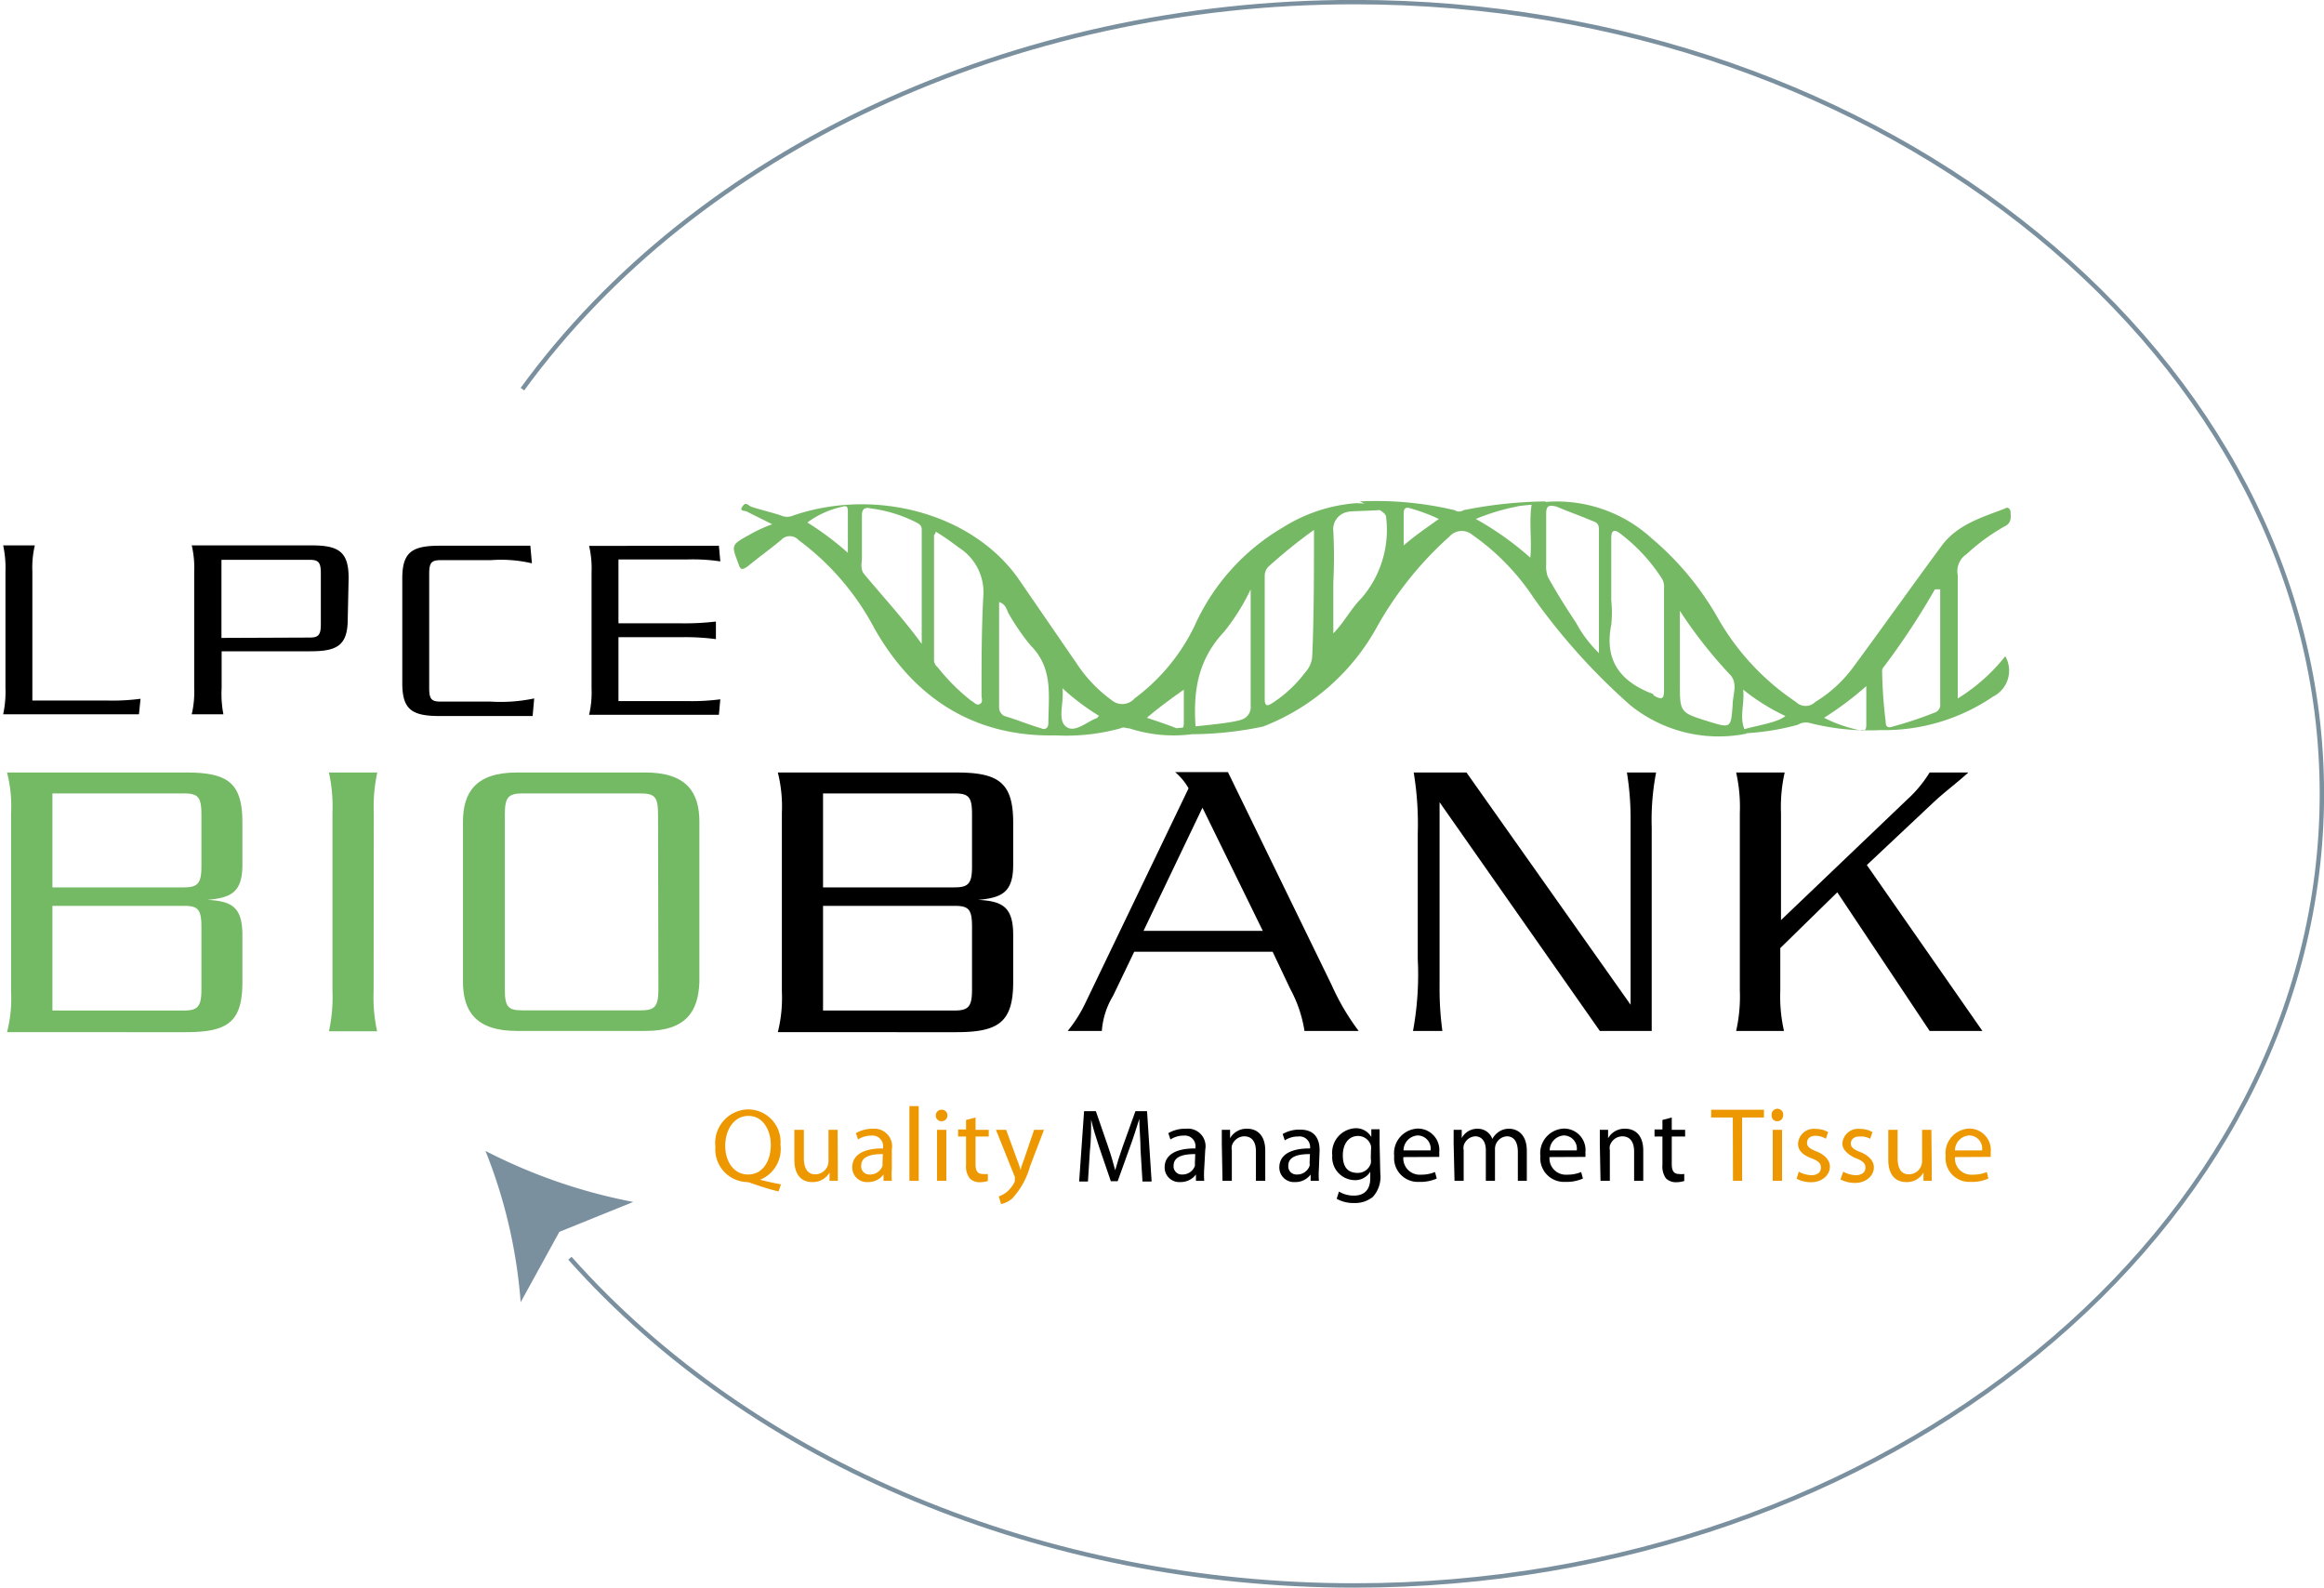 <?xml version="1.0" encoding="UTF-8"?> <svg xmlns="http://www.w3.org/2000/svg" xmlns:xlink="http://www.w3.org/1999/xlink" id="b5464e4c-4520-49c9-98e5-9cd9fc420832" data-name="Calque 1" viewBox="0 0 132.12 90.25"><defs><style>.a69c7912-d9d0-42aa-adde-31183278dca0,.bcf6210c-7a64-4e2d-8c63-87c966828d73{fill:none;}.eaec57c1-58f8-4e8a-bd93-99bb8556c452{clip-path:url(#b30afc4c-3e3d-453f-8546-f6f5c520024d);}.b4ced050-103b-4e93-9d43-b5b9cda23b9a{clip-path:url(#f493b704-360d-4871-9320-5ee1c1061a71);}.a61c9e3f-b62a-43d3-9cfe-a0def784d1e4{fill:#76b965;}.a69c7912-d9d0-42aa-adde-31183278dca0{stroke:#7a909f;stroke-miterlimit:10;stroke-width:0.25px;}.f4dc9315-1720-4454-80c6-adcca7514d8d{fill:#7a909f;}.f6951066-2911-4ed6-ad85-95f0451ee999{fill:#74b963;}.aa421264-99bb-4ac5-a33f-ecb3a6467678{fill:#ed9800;}</style><clipPath id="b30afc4c-3e3d-453f-8546-f6f5c520024d" transform="translate(-4.3 -9.4)"><rect class="bcf6210c-7a64-4e2d-8c63-87c966828d73" y="7" width="141.75" height="98.25"></rect></clipPath><clipPath id="f493b704-360d-4871-9320-5ee1c1061a71" transform="translate(-4.3 -9.4)"><rect class="bcf6210c-7a64-4e2d-8c63-87c966828d73" y="7" width="141.75" height="93.78"></rect></clipPath></defs><rect class="bcf6210c-7a64-4e2d-8c63-87c966828d73" y="30.22" width="114" height="47.7"></rect><path class="a61c9e3f-b62a-43d3-9cfe-a0def784d1e4" d="M91.4,37.92a2.72,2.72,0,0,0,.9,0A8,8,0,0,1,98.2,40a16.68,16.68,0,0,1,3.8,4.6,14.15,14.15,0,0,0,4.4,4.7.78.78,0,0,0,1.1,0,7.56,7.56,0,0,0,2.1-1.9c1.7-2.3,3.4-4.7,5.1-7,.9-1.2,2.3-1.6,3.6-2.1.1-.1.3,0,.3.2s.1.6-.3.8a11.22,11.22,0,0,0-2.2,1.6,1.15,1.15,0,0,0-.5,1.2v7a10.35,10.35,0,0,0,2.7-2.4,1.65,1.65,0,0,1-.7,2.3,11,11,0,0,1-6.4,1.9,13.61,13.61,0,0,1-4-.4.88.88,0,0,0-.7.1,14.22,14.22,0,0,1-3.6.5c.5-.4,2.3-.5,2.9-1a12,12,0,0,1-2.4-1.5c.1.9-.3,1.7.2,2.5a8,8,0,0,1-6.6-1.6,35.7,35.7,0,0,1-5.5-6.1,13.3,13.3,0,0,0-3.5-3.6.93.93,0,0,0-1.3.1A20,20,0,0,0,82.6,45a12.53,12.53,0,0,1-6.5,5.7,20.18,20.18,0,0,1-6.5.3c.8-.2,4.5-.4,5.3-.7a.75.75,0,0,0,.5-.8v-6.6a12,12,0,0,1-1.5,2.4c-1.6,1.7-1.8,3.6-1.6,5.8a8.1,8.1,0,0,1-3.8-.3c-.2,0-.3-.1-.5,0a11.68,11.68,0,0,1-3.7.4c-4.7.1-8.1-2.2-10.3-6.1a14.87,14.87,0,0,0-4.3-5,.67.67,0,0,0-1,0c-.6.5-1.3,1-1.9,1.5-.3.2-.4.2-.5-.1-.4-1.1-.5-1.1.6-1.7a8.1,8.1,0,0,1,1.3-.6l-1.4-.7c-.1-.1-.5,0-.3-.3s.3-.1.5,0c.6.2,1.1.3,1.7.5a.85.85,0,0,0,.7,0c4.7-1.6,10.2-.1,12.8,3.6l3.3,4.8a8,8,0,0,0,2,2.1.93.93,0,0,0,1.3-.1A11.18,11.18,0,0,0,72.2,45a12.33,12.33,0,0,1,5-5.6A9.12,9.12,0,0,1,81.4,38l2.5.1c-.2.4-2.7.3-3,.4a1,1,0,0,0-.8,1.1,28,28,0,0,1,0,2.9v2.9c.6-.6,1-1.4,1.6-2a5.92,5.92,0,0,0,1.4-4.6c0-.4-1.1-.7-1.5-.9a19.43,19.43,0,0,1,5.4.5.45.45,0,0,0,.5,0,25,25,0,0,1,4.7-.5c-.2.2-1.4.2-1.7.3a11.88,11.88,0,0,0-2.3.7,17.32,17.32,0,0,1,3.1,2.2C91.4,40,91.2,39,91.4,37.92ZM79,39.52a29.62,29.62,0,0,0-2.6,2.1.76.76,0,0,0-.2.5v7c0,.5.2.4.5.2a7.28,7.28,0,0,0,1.8-1.7,1.49,1.49,0,0,0,.4-.9C79,44.42,79,42,79,39.52Zm16.9,4h0a6.53,6.53,0,0,1,0,1.4c-.4,2,.5,3.2,2.3,3.9a.1.1,0,0,1,.1.1c.5.3.6.2.6-.3v-5.8a.9.9,0,0,0-.1-.5,9.92,9.92,0,0,0-2.4-2.6c-.4-.3-.5-.1-.5.3Zm-38.4-3.9a.35.35,0,0,1-.1.2v7.1a.52.52,0,0,0,.2.4,11.38,11.38,0,0,0,1.9,1.9c.2.1.3.3.5.2s.1-.3.1-.5c0-1.9,0-3.7.1-5.6a3,3,0,0,0-1.4-2.8A14.63,14.63,0,0,0,57.5,39.62ZM56.7,46v-6.5c0-.2-.1-.3-.3-.4a7.86,7.86,0,0,0-2.6-.8c-.4-.1-.5.1-.5.4v2.4c0,.3-.1.6.1.9C54.5,43.32,55.7,44.62,56.7,46Zm38.5.5v-7c0-.3-.1-.4-.4-.5-.7-.3-1.3-.5-2-.8-.4-.1-.6-.1-.6.4v2.9a1.7,1.7,0,0,0,.1.7c.5.9,1,1.7,1.6,2.6A7,7,0,0,0,95.2,46.52Zm19.4-3.6h-.3a41.73,41.73,0,0,1-2.9,4.4.37.37,0,0,0-.1.3,26.35,26.35,0,0,0,.2,2.8c0,.3.1.4.4.3a22.5,22.5,0,0,0,2.4-.8.46.46,0,0,0,.3-.5Zm-53.5.7v6a.55.55,0,0,0,.3.5c.7.2,1.4.5,2.1.7.2.1.4,0,.4-.3,0-1.5.3-3.1-1-4.4a12.74,12.74,0,0,1-1.3-1.9C61.5,43.92,61.4,43.72,61.1,43.62Zm38.7.5v4.1c0,1.7,0,1.7,1.6,2.2,1.3.4,1.3.4,1.4-.9,0-.6.3-1.2-.1-1.7A26.29,26.29,0,0,1,99.8,44.12Zm-47.3-3.3v-2.3c0-.2,0-.4-.3-.3a5.15,5.15,0,0,0-2,.9A17,17,0,0,1,52.5,40.82Zm57.9,7.6a18.76,18.76,0,0,1-2.4,1.8,8,8,0,0,0,2,.7c.3.1.4,0,.4-.3Zm-38.8.2c-.7.5-1.4,1-2.1,1.6.6.2,1.2.4,1.7.6.3.1.4,0,.4-.3Zm-6.9-.1c.1.9-.3,1.8.2,2.2s1.2-.3,1.8-.5a.1.1,0,0,1,.1-.1A13,13,0,0,1,64.7,48.52Zm19.4-8.1c.7-.6,1.3-1,2-1.5a10.41,10.41,0,0,0-1.6-.6c-.3-.1-.4,0-.4.3Z" transform="translate(-4.3 -9.4)"></path><path class="a69c7912-d9d0-42aa-adde-31183278dca0" d="M34,31.52c9.9-13.6,27.9-22,47.3-22,30.2,0,55,20.3,55,45s-24.8,45-55,45c-17.6,0-34.2-6.9-44.6-18.6" transform="translate(-4.3 -9.4)"></path><path class="f4dc9315-1720-4454-80c6-adcca7514d8d" d="M31.9,74.82a29.06,29.06,0,0,1,2,8.6l2.2-4,4.2-1.7A31,31,0,0,1,31.9,74.82Z" transform="translate(-4.3 -9.4)"></path><path d="M4.48,50a6.07,6.07,0,0,0,.13-1.5v-6.6a6.07,6.07,0,0,0-.13-1.5h1.8a5.55,5.55,0,0,0-.14,1.5v7.32h4.28a12.26,12.26,0,0,0,1.87-.1L12.2,50Z" transform="translate(-4.3 -9.4)"></path><path d="M24.07,44.56c0,1.5-.56,1.86-2.12,1.86H16.9v2.1A6.07,6.07,0,0,0,17,50h-1.8a5.55,5.55,0,0,0,.14-1.5v-6.6a5.55,5.55,0,0,0-.14-1.5H22c1.56,0,2.12.36,2.12,1.86Zm-2.18,1.08c.53,0,.65-.15.65-.78V42c0-.63-.12-.78-.65-.78h-5v4.44Z" transform="translate(-4.3 -9.4)"></path><path d="M34.45,40.42l.09,1a7.69,7.69,0,0,0-2.34-.18H29.35c-.53,0-.65.15-.65.78v6.48c0,.63.12.78.65.78H32.2a9.19,9.19,0,0,0,2.47-.18l-.09,1H29.29c-1.56,0-2.12-.36-2.12-1.86V42.28c0-1.5.56-1.86,2.12-1.86Z" transform="translate(-4.3 -9.4)"></path><path d="M45.17,40.42l.08.89a10.64,10.64,0,0,0-1.88-.11H39.46v3.63H43a15.31,15.31,0,0,0,2-.1v1a13,13,0,0,0-2-.11H39.46v3.63h3.91a12.44,12.44,0,0,0,1.88-.1l-.08.88H37.79a5.55,5.55,0,0,0,.14-1.5v-6.6a5.55,5.55,0,0,0-.14-1.5Z" transform="translate(-4.3 -9.4)"></path><path class="f6951066-2911-4ed6-ad85-95f0451ee999" d="M4.93,55.61a7.63,7.63,0,0,0-.23-2.3H14.84c2.39,0,3.24.55,3.24,2.85v2.39c0,1.56-.62,1.88-2,2v0c1.38.07,2,.39,2,2v2.67c0,2.3-.85,2.85-3.24,2.85H4.7a7.63,7.63,0,0,0,.23-2.3Zm2.35,4.23h7.47c.8,0,1-.23,1-1.2V55.7c0-1-.19-1.2-1-1.2H7.28Zm0,7h7.47c.8,0,1-.23,1-1.2V62.09c0-1-.19-1.2-1-1.2H7.28Z" transform="translate(-4.3 -9.4)"></path><path class="f6951066-2911-4ed6-ad85-95f0451ee999" d="M25.54,65.72a9,9,0,0,0,.2,2.3H23a9,9,0,0,0,.2-2.3V55.61a9,9,0,0,0-.2-2.3h2.75a9,9,0,0,0-.2,2.3Z" transform="translate(-4.3 -9.4)"></path><path class="f6951066-2911-4ed6-ad85-95f0451ee999" d="M41,53.31c2.35,0,3.06,1.15,3.06,2.8v9.11C44,66.87,43.32,68,41,68H33.68c-2.35,0-3.06-1.15-3.06-2.8V56.11c0-1.65.71-2.8,3.06-2.8Zm.71,2.39c0-1-.18-1.2-1-1.2H34c-.81,0-1,.23-1,1.2v9.93c0,1,.18,1.2,1,1.2h6.73c.81,0,1-.23,1-1.2Z" transform="translate(-4.3 -9.4)"></path><path d="M48.75,55.61a8,8,0,0,0-.23-2.3H58.66c2.39,0,3.24.55,3.24,2.85v2.39c0,1.56-.62,1.88-2,2v0c1.38.07,2,.39,2,2v2.67c0,2.3-.85,2.85-3.24,2.85H48.52a8,8,0,0,0,.23-2.3Zm2.34,4.23h7.47c.81,0,1-.23,1-1.2V55.7c0-1-.18-1.2-1-1.2H51.09Zm0,7h7.47c.81,0,1-.23,1-1.2V62.09c0-1-.18-1.2-1-1.2H51.09Z" transform="translate(-4.3 -9.4)"></path><path d="M78.46,68a7.36,7.36,0,0,0-.81-2.39l-1-2.11H68.78L67.58,66a4.47,4.47,0,0,0-.64,2H65a7.82,7.82,0,0,0,1-1.58l5.87-12.21a3.4,3.4,0,0,0-.76-.92h3L80,65.38A13.39,13.39,0,0,0,81.54,68Zm-5.8-12.69-3.35,7h6.78Z" transform="translate(-4.3 -9.4)"></path><path d="M95.25,68,86.14,55h0V65.54A17.67,17.67,0,0,0,86.3,68H84.63a17.73,17.73,0,0,0,.27-4.09V56.76a18,18,0,0,0-.23-3.45h3L97,66.51H97V55.79a16.25,16.25,0,0,0-.21-2.48h1.66a14.23,14.23,0,0,0-.25,3.12V68Z" transform="translate(-4.3 -9.4)"></path><path d="M116.2,53.31c-.6.55-1.36,1.12-1.93,1.65l-3.84,3.61L117,68H114l-5.25-7.88-3.24,3.17v2.41a8.89,8.89,0,0,0,.21,2.3H103a8.89,8.89,0,0,0,.21-2.3V55.61a8.89,8.89,0,0,0-.21-2.3h2.76a8.89,8.89,0,0,0-.21,2.3V61.7l7.15-6.83A7.14,7.14,0,0,0,114,53.31Z" transform="translate(-4.3 -9.4)"></path><path class="aa421264-99bb-4ac5-a33f-ecb3a6467678" d="M48.56,77.12C48,77,47.48,76.81,47,76.65a.82.82,0,0,0-.25-.06,1.86,1.86,0,0,1-1.78-2,1.91,1.91,0,0,1,1.88-2.13,1.85,1.85,0,0,1,1.82,2,1.89,1.89,0,0,1-1.16,2v0c.41.1.84.2,1.19.26Zm-.44-2.64c0-.81-.42-1.65-1.27-1.65s-1.32.82-1.32,1.7.47,1.63,1.3,1.63S48.12,75.4,48.12,74.48Z" transform="translate(-4.3 -9.4)"></path><path class="aa421264-99bb-4ac5-a33f-ecb3a6467678" d="M51.93,75.73c0,.3,0,.56,0,.79h-.47l0-.47h0a1.1,1.1,0,0,1-1,.54c-.46,0-1-.26-1-1.27v-1.7H50v1.6c0,.55.18.93.65.93a.75.75,0,0,0,.75-.75V73.62h.52Z" transform="translate(-4.3 -9.4)"></path><path class="aa421264-99bb-4ac5-a33f-ecb3a6467678" d="M55,75.83a4.75,4.75,0,0,0,0,.69h-.47l0-.36h0a1.08,1.08,0,0,1-.89.43.83.83,0,0,1-.89-.83c0-.71.63-1.09,1.75-1.08v-.06a.6.6,0,0,0-.66-.67,1.36,1.36,0,0,0-.76.22l-.12-.36a1.87,1.87,0,0,1,1-.25A1,1,0,0,1,55,74.74ZM54.49,75c-.58,0-1.23.09-1.23.66a.46.46,0,0,0,.49.5.74.74,0,0,0,.72-.49,1.15,1.15,0,0,0,0-.16Z" transform="translate(-4.3 -9.4)"></path><path class="aa421264-99bb-4ac5-a33f-ecb3a6467678" d="M56,72.27h.53v4.25H56Z" transform="translate(-4.3 -9.4)"></path><path class="aa421264-99bb-4ac5-a33f-ecb3a6467678" d="M58.16,72.81a.32.32,0,0,1-.34.32.31.31,0,0,1-.32-.32.32.32,0,0,1,.33-.33A.31.31,0,0,1,58.16,72.81Zm-.59,3.71v-2.9h.53v2.9Z" transform="translate(-4.3 -9.4)"></path><path class="aa421264-99bb-4ac5-a33f-ecb3a6467678" d="M59.76,72.92v.7h.75V74h-.75v1.57c0,.36.1.56.4.56a1.15,1.15,0,0,0,.3,0l0,.4a1.59,1.59,0,0,1-.46.07.77.77,0,0,1-.57-.22,1.1,1.1,0,0,1-.21-.76V74h-.45v-.4h.45v-.54Z" transform="translate(-4.3 -9.4)"></path><path class="aa421264-99bb-4ac5-a33f-ecb3a6467678" d="M61.5,73.62l.63,1.72a5.88,5.88,0,0,1,.2.59h0c0-.17.11-.4.18-.61l.58-1.7h.56l-.79,2.07a4.48,4.48,0,0,1-1,1.82,1.39,1.39,0,0,1-.65.33l-.13-.44a1.32,1.32,0,0,0,.46-.25,1.72,1.72,0,0,0,.45-.59.58.58,0,0,0,0-.13.38.38,0,0,0,0-.14l-1.07-2.67Z" transform="translate(-4.3 -9.4)"></path><path d="M69.14,74.75c0-.57-.07-1.25-.07-1.75h0c-.15.47-.31,1-.51,1.54l-.72,2h-.39l-.66-1.93c-.19-.57-.35-1.09-.46-1.57h0c0,.51,0,1.18-.07,1.79l-.11,1.73h-.5l.28-4h.67l.69,2c.17.49.3.94.41,1.36h0c.11-.41.25-.85.43-1.36l.72-2h.66l.26,4h-.52Z" transform="translate(-4.3 -9.4)"></path><path d="M72.76,75.83a4.75,4.75,0,0,0,0,.69h-.47l0-.36h0a1.08,1.08,0,0,1-.89.43.83.83,0,0,1-.89-.83c0-.71.63-1.09,1.75-1.08v-.06a.6.6,0,0,0-.66-.67,1.36,1.36,0,0,0-.76.22l-.12-.36a1.87,1.87,0,0,1,1-.25,1,1,0,0,1,1.1,1.18ZM72.25,75c-.58,0-1.23.09-1.23.66a.46.46,0,0,0,.49.5.74.74,0,0,0,.72-.49,1.15,1.15,0,0,0,0-.16Z" transform="translate(-4.3 -9.4)"></path><path d="M73.76,74.41c0-.31,0-.55,0-.79h.47l0,.48h0a1.07,1.07,0,0,1,1-.54c.4,0,1,.24,1,1.24v1.72H75.7V74.85c0-.47-.17-.86-.67-.86a.75.75,0,0,0-.7.54.66.66,0,0,0,0,.25v1.74h-.53Z" transform="translate(-4.3 -9.4)"></path><path d="M79.28,75.83a4.75,4.75,0,0,0,0,.69h-.47l0-.36h0a1.07,1.07,0,0,1-.89.43.83.83,0,0,1-.89-.83c0-.71.63-1.09,1.75-1.08v-.06A.6.6,0,0,0,78.1,74a1.36,1.36,0,0,0-.76.22l-.12-.36a1.87,1.87,0,0,1,1-.25c.89,0,1.1.61,1.1,1.18ZM78.77,75c-.57,0-1.23.09-1.23.66a.46.46,0,0,0,.49.5.74.74,0,0,0,.72-.49.5.5,0,0,0,0-.16Z" transform="translate(-4.3 -9.4)"></path><path d="M82.77,76.1a1.69,1.69,0,0,1-.42,1.33,1.58,1.58,0,0,1-1.06.35,1.9,1.9,0,0,1-1-.24l.13-.41a1.62,1.62,0,0,0,.85.23c.54,0,.93-.28.93-1V76h0a1,1,0,0,1-.92.48,1.3,1.3,0,0,1-1.24-1.41,1.39,1.39,0,0,1,1.32-1.54,1,1,0,0,1,.9.5h0l0-.44h.47c0,.2,0,.44,0,.79Zm-.53-1.33a.88.88,0,0,0,0-.24.76.76,0,0,0-.74-.56c-.5,0-.86.42-.86,1.1s.29,1,.85,1a.77.77,0,0,0,.74-.54.9.9,0,0,0,0-.28Z" transform="translate(-4.3 -9.4)"></path><path d="M84.08,75.17a.93.93,0,0,0,1,1,2,2,0,0,0,.8-.15l.1.37a2.29,2.29,0,0,1-1,.19,1.35,1.35,0,0,1-1.42-1.47,1.4,1.4,0,0,1,1.36-1.56,1.22,1.22,0,0,1,1.2,1.36,1.47,1.47,0,0,1,0,.25Zm1.55-.38a.75.75,0,0,0-.73-.85.86.86,0,0,0-.81.85Z" transform="translate(-4.3 -9.4)"></path><path d="M86.94,74.41c0-.31,0-.55,0-.79h.46l0,.47h0a1,1,0,0,1,.92-.53.87.87,0,0,1,.82.58h0a1.13,1.13,0,0,1,.33-.38,1,1,0,0,1,.63-.2c.39,0,1,.25,1,1.26v1.7h-.51V74.89c0-.57-.21-.9-.63-.9a.72.72,0,0,0-.67.74v1.79h-.52V74.78c0-.46-.2-.79-.61-.79a.73.73,0,0,0-.65.53.71.71,0,0,0,0,.26v1.74h-.52Z" transform="translate(-4.3 -9.4)"></path><path d="M92.39,75.17a.93.93,0,0,0,1,1,2,2,0,0,0,.8-.15l.1.37a2.29,2.29,0,0,1-1,.19,1.35,1.35,0,0,1-1.42-1.47,1.4,1.4,0,0,1,1.36-1.56,1.22,1.22,0,0,1,1.2,1.36,1.47,1.47,0,0,1,0,.25Zm1.55-.38a.75.75,0,0,0-.73-.85.86.86,0,0,0-.81.85Z" transform="translate(-4.3 -9.4)"></path><path d="M95.25,74.41c0-.31,0-.55,0-.79h.47l0,.48h0a1.07,1.07,0,0,1,1-.54c.4,0,1,.24,1,1.24v1.72H97.2V74.85c0-.47-.18-.86-.68-.86a.75.75,0,0,0-.7.54.66.66,0,0,0,0,.25v1.74h-.53Z" transform="translate(-4.3 -9.4)"></path><path d="M99.34,72.92v.7h.76V74h-.76v1.57c0,.36.11.56.4.56a1.24,1.24,0,0,0,.31,0l0,.4a1.61,1.61,0,0,1-.47.07.8.8,0,0,1-.57-.22,1.15,1.15,0,0,1-.2-.76V74h-.45v-.4h.45v-.54Z" transform="translate(-4.3 -9.4)"></path><path class="aa421264-99bb-4ac5-a33f-ecb3a6467678" d="M102.81,72.92h-1.23v-.44h3v.44h-1.24v3.6h-.52Z" transform="translate(-4.3 -9.4)"></path><path class="aa421264-99bb-4ac5-a33f-ecb3a6467678" d="M105.67,72.81a.32.32,0,0,1-.34.32.3.3,0,0,1-.31-.32.33.33,0,1,1,.65,0Zm-.59,3.71v-2.9h.53v2.9Z" transform="translate(-4.3 -9.4)"></path><path class="aa421264-99bb-4ac5-a33f-ecb3a6467678" d="M106.56,76a1.61,1.61,0,0,0,.71.2c.37,0,.55-.18.55-.43s-.15-.38-.53-.53c-.53-.19-.77-.47-.77-.82a.89.89,0,0,1,1-.85,1.4,1.4,0,0,1,.71.18l-.13.38a1.12,1.12,0,0,0-.59-.17c-.32,0-.48.18-.48.4s.16.34.54.49.76.44.76.87-.4.88-1.08.88a1.76,1.76,0,0,1-.81-.2Z" transform="translate(-4.3 -9.4)"></path><path class="aa421264-99bb-4ac5-a33f-ecb3a6467678" d="M109.09,76a1.56,1.56,0,0,0,.7.2c.38,0,.56-.18.56-.43s-.15-.38-.53-.53-.78-.47-.78-.82a.89.89,0,0,1,1-.85,1.37,1.37,0,0,1,.71.18l-.13.38A1.12,1.12,0,0,0,110,74c-.31,0-.48.18-.48.4s.17.34.55.49.76.44.76.87-.4.88-1.08.88a1.8,1.8,0,0,1-.82-.2Z" transform="translate(-4.3 -9.4)"></path><path class="aa421264-99bb-4ac5-a33f-ecb3a6467678" d="M114.12,75.73c0,.3,0,.56,0,.79h-.47l0-.47h0a1.08,1.08,0,0,1-1,.54c-.45,0-1-.26-1-1.27v-1.7h.53v1.6c0,.55.17.93.64.93a.75.75,0,0,0,.75-.75V73.62h.53Z" transform="translate(-4.3 -9.4)"></path><path class="aa421264-99bb-4ac5-a33f-ecb3a6467678" d="M115.44,75.17a.93.93,0,0,0,1,1,2,2,0,0,0,.81-.15l.09.37a2.23,2.23,0,0,1-1,.19,1.35,1.35,0,0,1-1.43-1.47,1.4,1.4,0,0,1,1.36-1.56,1.22,1.22,0,0,1,1.2,1.36,1.7,1.7,0,0,1,0,.25Zm1.54-.38a.74.74,0,0,0-.73-.85.86.86,0,0,0-.81.85Z" transform="translate(-4.3 -9.4)"></path></svg> 